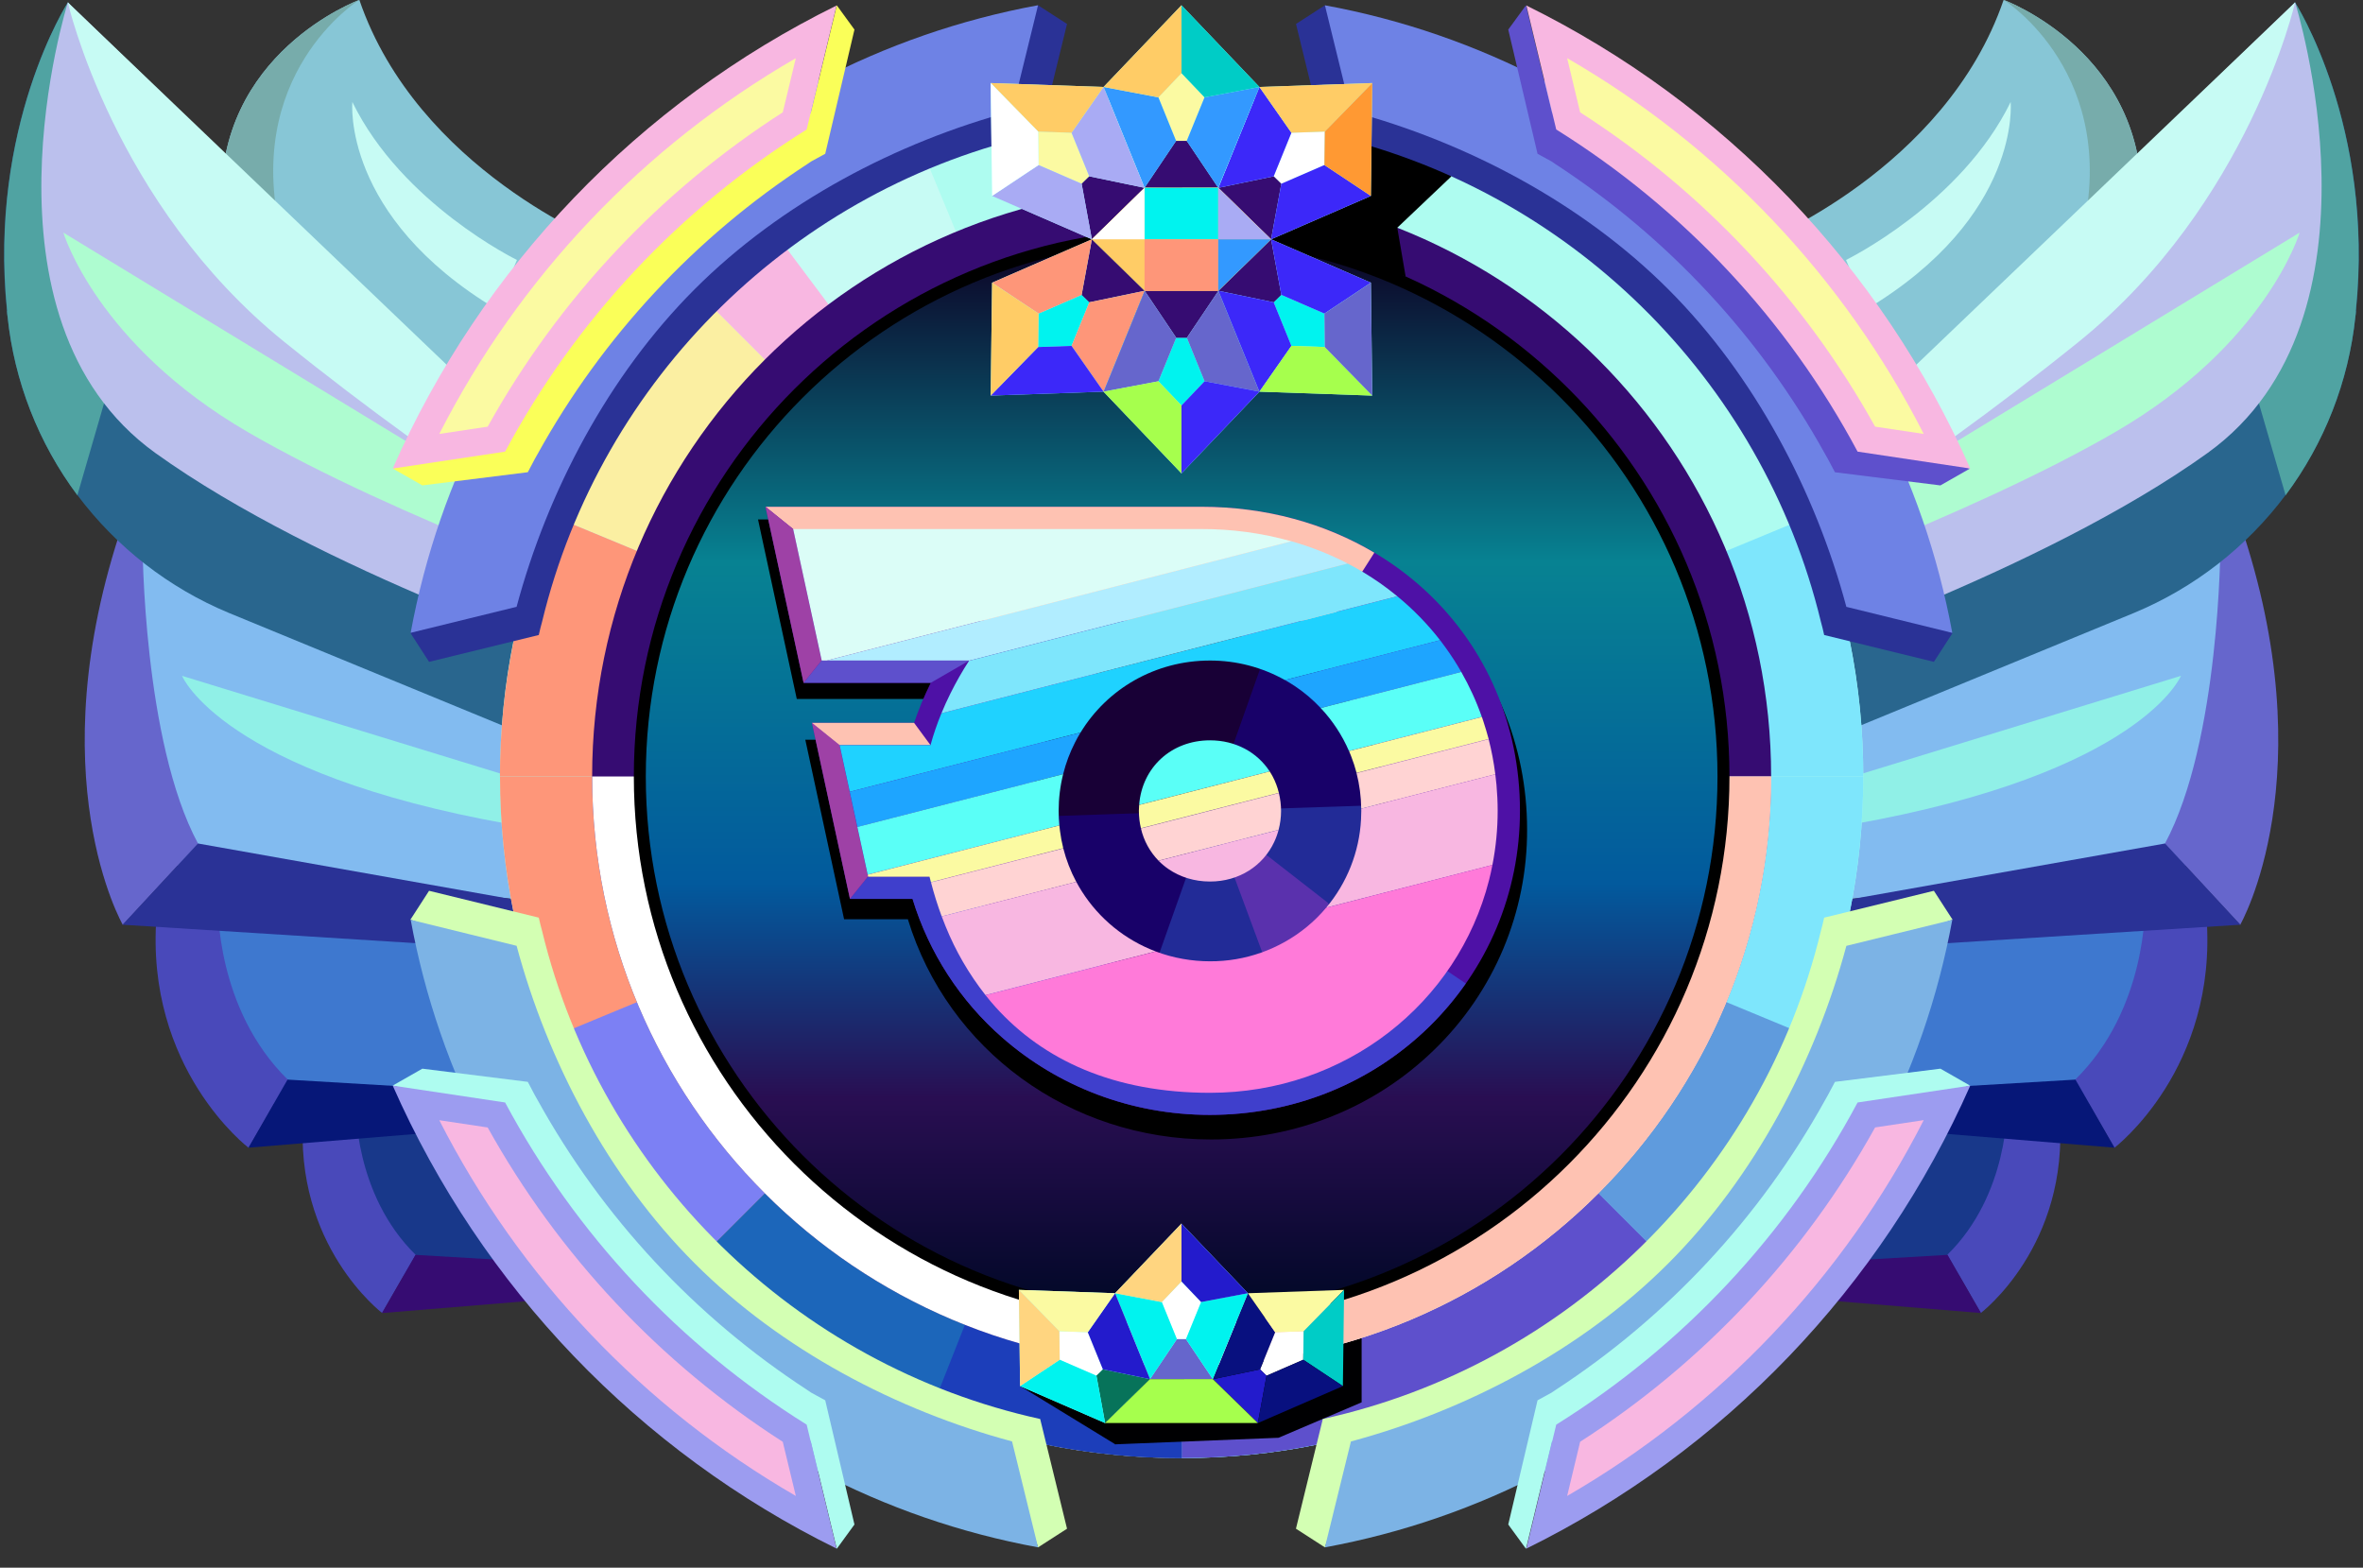 <svg width="104" height="69" viewBox="0 0 104 69" fill="none" xmlns="http://www.w3.org/2000/svg">
<rect x="0" y="0" width="104" height="69" fill="#333333" stroke="none"/>
<path d="M15.807 -0.001C15.807 -0.001 9.48 2.317 9.752 9.106L19.8 17.788L26.58 10.7C26.58 10.7 18.377 7.479 15.817 -0.001H15.807Z" fill="#87C6D6"/>
<path d="M12.439 10.573C12.547 10.98 12.629 11.333 12.683 11.641L9.752 9.106C9.488 2.317 15.807 -0.001 15.807 -0.001C15.807 -0.001 10.547 3.285 12.432 10.573H12.439Z" fill="#77ACAB"/>
<path d="M15.508 4.489C15.508 4.489 15.02 9.513 21.854 13.614L22.751 11.441C22.751 11.441 17.69 8.971 15.508 4.489Z" fill="#C7FBF4"/>
<path d="M22.569 48.867L14.287 49.746L17.335 56.146L27.811 55.793L22.569 48.867Z" fill="#18388A"/>
<path d="M15.66 48.649L13.353 49.074C12.91 54.83 16.821 57.792 16.821 57.792L18.294 55.23C15.57 52.56 15.66 48.649 15.66 48.649Z" fill="#4949BA"/>
<path d="M27.8 55.792L18.286 55.232L16.81 57.794L27.912 56.879L27.792 55.793L27.8 55.792Z" fill="#360C72"/>
<path d="M17.662 40.067L7.966 41.09L11.542 48.586L23.792 48.178L17.662 40.067Z" fill="#3E78CF"/>
<path d="M9.586 39.815L6.89 40.313C6.367 47.048 10.946 50.524 10.946 50.524L12.675 47.528C9.479 44.404 9.595 39.815 9.595 39.815H9.586Z" fill="#4949BA"/>
<path d="M23.789 48.179L12.655 47.518L10.935 50.515L23.927 49.446L23.789 48.179Z" fill="#061778"/>
<path d="M22.929 29.747L6.254 23.945V37.949L23.366 39.642H23.375V39.633L22.929 29.747Z" fill="#82BBF0"/>
<path d="M8.011 29.746C8.011 29.746 9.76 34.028 22.461 36.282L23.111 34.381L8.011 29.746Z" fill="#90F0E7"/>
<path d="M6.266 23.944L5.406 23.047C1.631 34.164 5.406 40.709 5.406 40.709L8.718 37.134C6.292 32.625 6.274 23.943 6.274 23.943L6.266 23.944Z" fill="#6666CC"/>
<path d="M8.71 37.125L23.81 39.805L23.376 41.833L5.395 40.701L8.71 37.125Z" fill="#2A3296"/>
<path d="M2.986 0.108C2.986 0.108 -0.527 5.548 0.307 13.696C0.311 13.778 0.32 13.86 0.332 13.941C0.63 16.79 1.694 19.506 3.412 21.799C5.129 24.089 7.43 25.878 10.073 26.977L23.818 32.634L24.695 26.532L2.986 0.108Z" fill="#29668E"/>
<path d="M0.308 13.695C0.312 13.777 0.321 13.859 0.334 13.94C0.632 16.788 1.693 19.502 3.405 21.798L5.049 16.131L3.573 0.813L2.994 0.098C2.994 0.098 -0.516 5.539 0.315 13.686L0.308 13.695Z" fill="#50A3A2"/>
<path d="M28.036 24.279L2.986 0.108C2.986 0.108 -1.396 14.004 6.832 19.934C14.094 25.158 26.145 29.158 26.145 29.158L28.036 24.287V24.279Z" fill="#BBC0ED"/>
<path d="M2.986 0.108C2.986 0.108 5.005 8.98 12.509 15.045C20.014 21.1 26.343 24.777 26.343 24.777L26.904 22.985L2.986 0.108Z" fill="#C7FBF4"/>
<path d="M28.027 25.601L2.789 10.239C2.789 10.239 4.257 15.163 10.926 19.029C17.446 22.813 27.928 26.515 27.928 26.515L28.035 25.61L28.027 25.601Z" fill="#AEFCD0"/>
<path d="M88.182 -0.001C85.622 7.475 77.419 10.7 77.419 10.7L84.2 17.788L94.248 9.106C94.52 2.317 88.192 -0.001 88.192 -0.001H88.182Z" fill="#87C6D6"/>
<path d="M91.568 10.573C93.453 3.284 88.193 -0.001 88.193 -0.001C88.193 -0.001 94.51 2.317 94.249 9.106L91.316 11.641C91.37 11.333 91.453 10.98 91.561 10.573H91.568Z" fill="#77ACAB"/>
<path d="M81.248 11.441L82.145 13.613C88.98 9.514 88.492 4.489 88.492 4.489C86.309 8.971 81.248 11.441 81.248 11.441Z" fill="#C7FBF4"/>
<path d="M76.187 55.793L86.664 56.146L89.712 49.746L81.43 48.867L76.187 55.793Z" fill="#18388A"/>
<path d="M85.704 55.23L87.177 57.792C87.177 57.792 91.088 54.832 90.645 49.074L88.338 48.649C88.338 48.649 88.429 52.56 85.704 55.23Z" fill="#4949BA"/>
<path d="M76.207 55.792L76.088 56.878L87.189 57.793L85.714 55.231L76.199 55.791L76.207 55.792Z" fill="#360C72"/>
<path d="M80.206 48.178L92.457 48.586L96.033 41.09L86.337 40.067L80.206 48.178Z" fill="#3E78CF"/>
<path d="M94.404 39.815C94.404 39.815 94.52 44.404 91.324 47.528L93.053 50.524C93.053 50.524 97.634 47.048 97.109 40.313L94.413 39.815H94.404Z" fill="#4949BA"/>
<path d="M80.073 49.446L93.064 50.515L91.345 47.518L80.209 48.179L80.073 49.446Z" fill="#061778"/>
<path d="M81.069 29.747L97.745 23.945V37.949L80.632 39.642H80.624V39.633L81.069 29.747Z" fill="#82BBF0"/>
<path d="M80.888 34.381L81.538 36.282C94.239 34.028 95.988 29.746 95.988 29.746L80.888 34.381Z" fill="#90F0E7"/>
<path d="M97.725 23.943C97.725 23.943 97.707 32.625 95.281 37.134L98.593 40.709C98.593 40.709 102.368 34.164 98.593 23.047L97.733 23.944L97.725 23.943Z" fill="#6666CC"/>
<path d="M98.605 40.701L80.624 41.833L80.189 39.805L95.29 37.125L98.605 40.701Z" fill="#2A3296"/>
<path d="M79.304 26.533L80.181 32.634L93.924 26.976C96.568 25.877 98.868 24.088 100.586 21.798C102.304 19.505 103.368 16.789 103.665 13.94C103.678 13.859 103.687 13.777 103.691 13.695C104.525 5.547 101.011 0.107 101.011 0.107L79.304 26.533Z" fill="#29668E"/>
<path d="M103.683 13.686C104.514 5.538 101.003 0.098 101.003 0.098L100.424 0.813L98.948 16.131L100.593 21.798C102.305 19.502 103.366 16.788 103.664 13.94C103.677 13.859 103.686 13.777 103.69 13.695L103.683 13.686Z" fill="#50A3A2"/>
<path d="M75.963 24.288L77.855 29.158C77.855 29.158 89.906 25.156 97.167 19.933C105.395 14.003 101.012 0.107 101.012 0.107L75.963 24.279V24.288Z" fill="#BBC0ED"/>
<path d="M77.093 22.985L77.653 24.777C77.653 24.777 83.983 21.101 91.487 15.045C98.992 8.98 101.01 0.108 101.01 0.108L77.093 22.985Z" fill="#C7FBF4"/>
<path d="M75.963 25.61L76.071 26.516C76.071 26.516 86.553 22.813 93.073 19.029C99.743 15.164 101.21 10.239 101.21 10.239L75.972 25.601L75.963 25.61Z" fill="#AEFCD0"/>
<path d="M52.006 64.177C68.575 64.177 82.006 50.746 82.006 34.177C82.006 17.608 68.575 4.177 52.006 4.177C35.438 4.177 22.006 17.608 22.006 34.177C22.006 50.746 35.438 64.177 52.006 64.177Z" fill="#AEFCF0"/>
<path d="M52.006 34.176L40.526 6.46C32.872 9.631 27.228 15.603 24.29 22.696L52.006 34.176Z" fill="#C7FBF4"/>
<path d="M30.793 12.964L52.006 34.176H52.009L34.035 10.154C32.889 11.012 31.805 11.951 30.793 12.964Z" fill="#F8B7E1"/>
<path d="M24.292 22.696L52.007 34.177L30.796 12.964C28.009 15.749 25.798 19.054 24.288 22.692L24.292 22.696Z" fill="#FBEFA2"/>
<path d="M52.006 64.177C35.438 64.177 22.006 50.746 22.006 34.177H52.006V64.177Z" fill="#FE9679"/>
<path d="M52.006 34.177V64.177C68.575 64.177 82.006 50.746 82.006 34.177H52.006Z" fill="#7EE6FC"/>
<path d="M79.723 45.658L52.007 34.177L73.22 55.39C76.006 52.605 78.217 49.3 79.728 45.661L79.723 45.658Z" fill="#5F9BDD"/>
<path d="M79.723 22.698L52.007 34.177H82.006C82.007 30.238 81.234 26.337 79.729 22.697L79.723 22.698Z" fill="#7EE6FC"/>
<path d="M30.796 55.39L52.007 34.177L24.292 45.659C25.799 49.299 28.007 52.606 30.79 55.394L30.796 55.39Z" fill="#7C80F4"/>
<path d="M22.008 34.177H52.007L24.292 22.698C22.784 26.337 22.006 30.236 22.003 34.176L22.008 34.177Z" fill="#FE9679"/>
<path d="M52.006 34.177V64.177C60.291 64.177 67.79 60.819 73.22 55.39L52.006 34.177Z" fill="#5E50CC"/>
<path d="M52.006 34.177V64.177C48.066 64.182 44.163 63.409 40.523 61.901C36.882 60.393 33.576 58.18 30.793 55.39L52.006 34.177Z" fill="#1C66BA"/>
<path d="M52.006 34.177V64.177C48.23 64.182 44.487 63.471 40.975 62.084" fill="#1C3EBA"/>
<path d="M44.896 61.007L49.074 63.563L49.056 63.572L56.272 63.282L59.928 61.723V58.593L44.896 61.007Z" fill="#000002"/>
<path d="M52.006 60.121C66.335 60.121 77.951 48.505 77.951 34.177C77.951 19.848 66.335 8.232 52.006 8.232C37.677 8.232 26.061 19.848 26.061 34.177C26.061 48.505 37.677 60.121 52.006 60.121Z" fill="#360C72"/>
<path d="M26.061 34.177C26.061 48.506 37.678 60.122 52.006 60.122C66.335 60.122 77.951 48.506 77.951 34.177H26.061Z" fill="white"/>
<path d="M52.006 34.177V60.122C66.335 60.122 77.951 48.506 77.951 34.177H52.006Z" fill="#FEC2B2"/>
<path d="M52.006 58.287C65.322 58.287 76.117 47.493 76.117 34.177C76.117 20.861 65.322 10.067 52.006 10.067C38.691 10.067 27.896 20.861 27.896 34.177C27.896 47.493 38.691 58.287 52.006 58.287Z" fill="black"/>
<path d="M52.006 57.76C65.031 57.76 75.59 47.202 75.59 34.177C75.59 21.152 65.031 10.593 52.006 10.593C38.981 10.593 28.423 21.152 28.423 34.177C28.423 47.202 38.981 57.76 52.006 57.76Z" fill="url(#paint0_linear_2_669)"/>
<path d="M67.21 36.509C67.217 38.312 66.86 40.098 66.162 41.761C65.463 43.423 64.437 44.928 63.144 46.185C60.528 48.743 57.03 50.153 53.295 50.153C47.085 50.153 41.708 46.205 39.957 40.46H37.15L36.98 39.672L35.705 33.771L35.443 32.559H40.028C40.236 31.945 40.485 31.346 40.773 30.765H35.068L34.898 29.978L33.623 24.077L33.362 22.864H52.91C56.873 22.864 60.511 24.272 63.152 26.827C65.77 29.358 67.21 32.796 67.21 36.509Z" fill="black"/>
<path d="M63.88 7.761L61.497 10.023L61.864 12.168L55.943 10.534L58.306 5.792C58.306 5.792 62.34 6.33 63.88 7.761Z" fill="black"/>
<path d="M66.896 35.689C66.896 39.291 65.479 42.664 62.909 45.181C60.344 47.691 56.912 49.071 53.246 49.071C49.767 49.071 46.555 47.809 44.121 45.676C42.256 44.049 40.885 41.931 40.162 39.564H37.408L35.734 31.814H40.231C40.435 31.212 40.679 30.625 40.962 30.055H35.368L33.691 22.306H52.872C60.866 22.304 66.896 28.059 66.896 35.689Z" fill="#4E11A6"/>
<path d="M58.581 27.317L60.487 24.326C58.319 23.039 55.722 22.305 52.873 22.305H33.691L39.911 27.317L58.581 27.317Z" fill="#FEC2B2"/>
<path d="M64.51 43.287L61.376 41.173L53.246 44.962L40.909 38.582H38.2L37.408 39.564H40.162C40.885 41.931 42.256 44.049 44.121 45.677C46.556 47.807 49.767 49.071 53.246 49.071C56.912 49.071 60.344 47.691 62.909 45.181C63.5 44.601 64.036 43.967 64.51 43.287Z" fill="#3F3FCC"/>
<path d="M53.245 43.52C57.571 43.52 61.077 40.013 61.077 35.688C61.077 31.363 57.571 27.857 53.245 27.857C48.92 27.857 45.414 31.363 45.414 35.688C45.414 40.013 48.92 43.52 53.245 43.52Z" fill="#180169"/>
<path d="M55.861 28.305C55.021 28.008 54.136 27.856 53.245 27.857C48.919 27.857 45.413 31.363 45.413 35.688C45.413 35.776 45.417 35.864 45.42 35.95L53.245 35.688L55.861 28.305Z" fill="#180036"/>
<path d="M61.072 35.424L53.247 35.686L50.631 43.068C51.471 43.366 52.356 43.517 53.247 43.517C57.572 43.517 61.078 40.011 61.078 35.685C61.077 35.599 61.074 35.512 61.072 35.424Z" fill="#222B97"/>
<path d="M58.455 39.745L53.245 35.688L55.54 41.88L56.648 42.743C57.509 42.326 58.286 41.755 58.942 41.059L58.455 39.745Z" fill="#5A31AD"/>
<path d="M35.734 31.815L36.95 32.794L38.2 38.582L37.408 39.564L35.734 31.815Z" fill="#9E41A6"/>
<path d="M35.734 31.815H40.23L40.951 32.794H36.95L35.734 31.815Z" fill="#FEC2B2"/>
<path d="M35.367 30.054L36.158 29.073H42.66L40.962 30.054H35.367Z" fill="#5E50CC"/>
<path d="M35.367 30.054L36.158 29.072L34.907 23.284L33.691 22.304L35.367 30.054Z" fill="#9E41A6"/>
<path d="M58.126 31.162L64.313 29.574L64.313 29.573L58.125 31.162H58.126Z" fill="white"/>
<path d="M46.791 34.072L37.733 36.398V36.398L46.791 34.073L46.791 34.072Z" fill="white"/>
<path d="M56.834 23.823L36.387 29.073H42.655L42.65 29.082L59.315 24.803C58.523 24.393 57.692 24.065 56.834 23.823Z" fill="#B1EDFF"/>
<path d="M53.254 29.073C54.409 29.071 55.545 29.367 56.553 29.933L63.382 28.179C62.828 27.466 62.196 26.817 61.497 26.244L41.434 31.394C41.245 31.851 41.085 32.32 40.953 32.798H36.954L37.399 34.849L47.558 32.241C48.72 30.335 50.827 29.073 53.254 29.073Z" fill="#1FD2FF"/>
<path d="M60.73 25.66C60.277 25.344 59.805 25.058 59.315 24.804L42.65 29.082C42.351 29.543 42.079 30.02 41.835 30.512C41.691 30.801 41.556 31.096 41.434 31.395L61.497 26.244C61.25 26.04 60.994 25.845 60.73 25.66Z" fill="#7EE6FC"/>
<path d="M63.617 28.495C63.54 28.388 63.463 28.282 63.382 28.178L56.553 29.931C56.702 30.015 56.847 30.103 56.988 30.197C57.403 30.475 57.784 30.798 58.125 31.162L64.313 29.573C64.101 29.202 63.868 28.842 63.617 28.495Z" fill="#1EA5FF"/>
<path d="M37.475 35.207L37.733 36.398L46.791 34.072C46.911 33.59 47.086 33.124 47.312 32.681C47.387 32.532 47.469 32.384 47.556 32.241L37.397 34.85L37.475 35.207Z" fill="#1EA5FF"/>
<path d="M53.254 32.585C51.554 32.585 50.262 33.777 50.136 35.428L55.881 33.953C55.334 33.114 54.384 32.585 53.254 32.585Z" fill="#5AFFF7"/>
<path d="M46.624 36.33C46.604 36.12 46.593 35.907 46.593 35.692C46.593 35.146 46.659 34.602 46.791 34.072L37.733 36.398L38.188 38.496L46.624 36.33Z" fill="#5AFFF7"/>
<path d="M59.371 33.056L65.218 31.555C64.977 30.869 64.674 30.206 64.313 29.574L58.126 31.163C58.648 31.717 59.069 32.358 59.371 33.056Z" fill="#5AFFF7"/>
<path d="M46.624 36.33C46.631 36.41 46.641 36.49 46.652 36.569Z" fill="#FBFAA2"/>
<path d="M50.124 35.677C50.124 35.593 50.13 35.51 50.136 35.428Z" fill="#FBFAA2"/>
<path d="M46.652 36.569C46.641 36.49 46.631 36.41 46.624 36.33L38.188 38.498L38.207 38.589H40.91C40.93 38.669 40.952 38.749 40.973 38.829L46.796 37.334C46.733 37.082 46.685 36.827 46.652 36.569Z" fill="#FBFAA2"/>
<path d="M65.296 31.782C65.27 31.708 65.246 31.631 65.221 31.556L59.374 33.057C59.406 33.132 59.436 33.206 59.465 33.281C59.559 33.522 59.639 33.769 59.705 34.019L65.518 32.526C65.45 32.274 65.375 32.027 65.296 31.782Z" fill="#FBFAA2"/>
<path d="M56.009 34.168C55.969 34.093 55.926 34.024 55.881 33.954L50.136 35.429C50.13 35.511 50.125 35.594 50.124 35.679C50.124 35.684 50.124 35.688 50.124 35.693C50.125 35.95 50.155 36.206 50.214 36.455L56.285 34.897C56.224 34.643 56.131 34.398 56.009 34.168Z" fill="#FBFAA2"/>
<path d="M56.382 35.693C56.381 35.427 56.349 35.162 56.286 34.904L50.215 36.463C50.338 36.998 50.606 37.49 50.989 37.883L56.273 36.526C56.345 36.254 56.381 35.974 56.382 35.693Z" fill="#FFD3D3"/>
<path d="M46.797 37.341L40.975 38.836C41.107 39.343 41.264 39.844 41.446 40.335L47.369 38.815C47.12 38.348 46.928 37.853 46.797 37.341Z" fill="#FFD3D3"/>
<path d="M59.91 35.594L65.811 34.079C65.746 33.558 65.648 33.042 65.518 32.534L59.704 34.027C59.835 34.539 59.904 35.065 59.91 35.594Z" fill="#FFD3D3"/>
<path d="M56.284 34.895L50.213 36.454L50.215 36.462L56.288 34.904C56.286 34.901 56.285 34.898 56.284 34.895Z" fill="#FFD3D3"/>
<path d="M59.704 34.026L65.518 32.534L65.515 32.525L59.702 34.018L59.704 34.026Z" fill="#FFD3D3"/>
<path d="M46.796 37.332L40.973 38.827L40.975 38.835L46.797 37.34C46.797 37.337 46.796 37.335 46.796 37.332Z" fill="#FFD3D3"/>
<path d="M65.863 34.545C65.848 34.388 65.831 34.233 65.811 34.078L59.91 35.593C59.91 35.626 59.913 35.659 59.913 35.692C59.913 35.821 59.909 35.949 59.901 36.076C59.824 37.499 59.286 38.859 58.369 39.95L65.684 38.071C65.838 37.287 65.915 36.491 65.915 35.692C65.916 35.305 65.896 34.923 65.863 34.545Z" fill="#F8B7E1"/>
<path d="M50.989 37.884C51.123 38.02 51.27 38.144 51.428 38.252C51.935 38.599 52.56 38.8 53.254 38.8C54.54 38.8 55.591 38.104 56.081 37.057C56.161 36.886 56.225 36.709 56.273 36.527L50.989 37.884Z" fill="#F8B7E1"/>
<path d="M47.613 39.231C47.527 39.095 47.445 38.956 47.369 38.813L41.446 40.335C41.501 40.481 41.557 40.627 41.617 40.771C42.056 41.858 42.648 42.877 43.373 43.799L50.864 41.876C49.522 41.37 48.381 40.442 47.613 39.231Z" fill="#F8B7E1"/>
<path d="M58.369 39.95C58.108 40.261 57.819 40.546 57.506 40.803C56.306 41.785 54.803 42.318 53.254 42.311C52.852 42.311 52.45 42.275 52.053 42.204C51.647 42.132 51.249 42.022 50.863 41.877L43.373 43.8C43.514 43.978 43.66 44.151 43.811 44.32C45.917 46.66 49.03 48.099 53.254 48.099C59.22 48.099 64.163 44.143 65.535 38.742C65.592 38.521 65.641 38.297 65.685 38.069L58.369 39.95Z" fill="#FF7AD9"/>
<path d="M52.87 23.285H34.907L36.164 29.074H36.386L56.834 23.824C55.544 23.462 54.21 23.281 52.87 23.285Z" fill="#DBFDF7"/>
<path d="M57.359 59.849L55.744 60.551L55.458 60.272L56.122 58.638L57.375 58.594L57.359 59.849Z" fill="white"/>
<path d="M55.36 62.634L55.744 60.55L55.458 60.271L53.385 60.703L55.36 62.634Z" fill="#231BCC"/>
<path d="M53.385 60.703L55.458 60.271L56.122 58.637L54.922 56.92L53.385 60.703Z" fill="#08107F"/>
<path d="M54.922 56.921L56.122 58.638L57.375 58.594L59.156 56.773L54.922 56.921Z" fill="#FBFAA2"/>
<path d="M57.375 58.594L57.359 59.849L59.103 61.008L59.156 56.773L57.375 58.594Z" fill="#00CCC6"/>
<path d="M53.377 60.699H50.615L49.076 56.92L51.999 53.855L54.923 56.92L53.377 60.699Z" fill="#9FFFFC"/>
<path d="M51.133 57.31L51.797 58.941H52.197L52.864 57.308L51.999 56.402L51.133 57.31Z" fill="white"/>
<path d="M50.615 60.7L51.797 58.942H52.197L53.377 60.7H50.615Z" fill="#6666CC"/>
<path d="M50.615 60.699L49.076 56.919L51.133 57.31L51.797 58.941L50.615 60.699Z" fill="#00F3EF"/>
<path d="M53.377 60.699L52.197 58.941L52.864 57.308L54.923 56.919L53.377 60.699Z" fill="#00F3EF"/>
<path d="M54.923 56.92L52.864 57.309L51.999 56.402L51.999 53.855L54.923 56.92Z" fill="#231BCC"/>
<path d="M51.999 56.402L51.133 57.31L49.076 56.92L51.999 53.855L51.999 56.402Z" fill="#FFD580"/>
<path d="M50.614 60.704L48.638 62.635L44.896 61.008L44.843 56.773L49.076 56.921L50.614 60.704Z" fill="#9FFFFC"/>
<path d="M46.639 59.849L48.255 60.551L48.541 60.272L47.876 58.638L46.624 58.594L46.639 59.849Z" fill="white"/>
<path d="M48.638 62.634L48.255 60.55L48.541 60.271L50.614 60.703L48.638 62.634Z" fill="#07735A"/>
<path d="M48.638 62.635L44.896 61.008L46.639 59.849L48.255 60.551L48.638 62.635Z" fill="#00F3EF"/>
<path d="M50.614 60.703L48.541 60.271L47.876 58.637L49.076 56.92L50.614 60.703Z" fill="#231BCC"/>
<path d="M49.076 56.921L47.876 58.638L46.624 58.594L44.843 56.773L49.076 56.921Z" fill="#FBFAA2"/>
<path d="M46.624 58.594L46.639 59.849L44.896 61.008L44.843 56.773L46.624 58.594Z" fill="#FFD580"/>
<path d="M48.638 62.634L50.613 60.703L53.377 60.7L55.36 62.634H48.638Z" fill="#A6FF4D"/>
<path d="M55.36 62.635L59.103 61.008L57.359 59.849L55.744 60.551L55.36 62.635Z" fill="#08107F"/>
<path d="M45.687 0.233L45.276 1.434C39.507 3.039 33.976 7.634 29.727 11.883C25.477 16.132 20.868 21.674 19.263 27.447L18.062 27.858L18.884 29.131L23.713 27.949C23.758 27.745 23.807 27.548 23.86 27.358C26.446 16.655 34.995 8.254 45.78 5.883L46.962 1.054L45.687 0.233Z" fill="#2A3296"/>
<path d="M27.606 9.761C22.601 14.766 19.326 21.038 18.074 27.852L22.736 26.708C24.096 21.638 26.765 16.541 30.575 12.728C34.386 8.916 39.477 6.252 44.542 4.893L45.687 0.23C38.876 1.485 32.608 4.759 27.606 9.761Z" fill="#6E82E5"/>
<path d="M58.311 0.233L58.722 1.434C64.491 3.039 70.022 7.634 74.272 11.883C78.521 16.132 83.13 21.674 84.735 27.447L85.937 27.858L85.114 29.131L80.285 27.949C80.241 27.745 80.192 27.548 80.139 27.358C77.553 16.655 69.003 8.254 58.219 5.883L57.039 1.054L58.311 0.233Z" fill="#2A3296"/>
<path d="M76.393 9.761C71.391 4.76 65.123 1.485 58.312 0.233L59.456 4.896C64.522 6.255 69.615 8.923 73.423 12.731C77.231 16.539 79.903 21.64 81.262 26.71L85.924 27.855C84.673 21.038 81.397 14.768 76.393 9.761Z" fill="#6E82E5"/>
<path d="M58.311 68.106L58.722 66.904C64.491 65.3 70.022 60.705 74.272 56.456C78.521 52.207 83.13 46.665 84.735 40.892L85.937 40.48L85.114 39.207L80.285 40.389C80.241 40.593 80.192 40.79 80.139 40.981C77.553 51.684 69.003 60.084 58.219 62.456L57.037 67.285L58.311 68.106Z" fill="#D3FFB3"/>
<path d="M76.393 58.578C81.397 53.573 84.673 47.301 85.924 40.487L81.262 41.631C79.903 46.7 77.234 51.798 73.423 55.609C69.612 59.419 64.522 62.085 59.457 63.445L58.311 68.106C65.123 66.854 71.391 63.58 76.393 58.578Z" fill="#7CB3E5"/>
<path d="M45.687 68.106L45.276 66.904C39.507 65.3 33.976 60.705 29.727 56.456C25.477 52.207 20.868 46.665 19.263 40.892L18.062 40.48L18.884 39.207L23.713 40.389C23.758 40.593 23.807 40.79 23.86 40.981C26.446 51.684 34.995 60.084 45.78 62.456L46.962 67.285L45.687 68.106Z" fill="#D3FFB3"/>
<path d="M44.542 63.443C39.477 62.083 34.383 59.415 30.576 55.607C26.768 51.799 24.096 46.698 22.737 41.629L18.075 40.485C19.326 47.3 22.601 53.572 27.606 58.576C32.611 63.579 38.876 66.853 45.687 68.105L44.542 63.443Z" fill="#7CB3E5"/>
<path d="M36.32 61.634L35.704 61.297L35.531 61.18C30.592 57.962 26.517 53.583 23.664 48.424L23.536 48.198C23.412 47.962 23.23 47.617 23.23 47.617L18.589 47.037L17.284 47.781H17.292L21.987 49.159C25.13 54.882 29.692 59.702 35.233 63.156L35.684 63.437L36.828 68.169L37.606 67.1L36.32 61.634Z" fill="#AEFCF0"/>
<path d="M35.503 62.704C29.915 59.219 25.339 54.33 22.231 48.525L17.284 47.782C21.199 56.659 28.116 63.874 36.82 68.161L35.503 62.704Z" fill="#9C9CF0"/>
<path d="M35.026 65.843C28.308 61.961 22.858 56.217 19.334 49.305L21.464 49.625C24.585 55.238 29.047 59.991 34.451 63.46L35.026 65.843Z" fill="#F8B7E1"/>
<path d="M85.401 47.037L80.76 47.617C80.76 47.617 80.579 47.962 80.451 48.198L80.323 48.424C77.47 53.582 73.396 57.961 68.459 61.18L68.286 61.297L67.67 61.634L66.381 67.1L67.162 68.17L68.303 63.447L68.757 63.166C74.298 59.712 78.858 54.892 82 49.169L86.698 47.782H86.706L85.401 47.037Z" fill="#AEFCF0"/>
<path d="M81.756 48.525C78.653 54.331 74.079 59.221 68.493 62.704L67.178 68.161C75.881 63.872 82.797 56.658 86.715 47.782L81.756 48.525Z" fill="#9C9CF0"/>
<path d="M69.545 63.458C74.95 59.99 79.41 55.237 82.527 49.623L84.667 49.302C81.141 56.215 75.691 61.959 68.973 65.843L69.545 63.458Z" fill="#F8B7E1"/>
<path d="M36.32 6.768L35.704 7.105L35.531 7.222C30.592 10.44 26.517 14.819 23.664 19.977L23.536 20.204C23.411 20.44 23.23 20.784 23.23 20.784L18.589 21.364L17.284 20.621H17.292L21.987 19.243C25.13 13.52 29.692 8.7 35.233 5.246L35.684 4.965L36.828 0.233L37.606 1.302L36.32 6.768Z" fill="#FAFF59"/>
<path d="M35.503 5.7C29.915 9.184 25.339 14.073 22.231 19.878L17.284 20.622C21.199 11.744 28.116 4.529 36.82 0.242L35.503 5.7Z" fill="#F8B7E1"/>
<path d="M35.026 2.56C28.308 6.442 22.857 12.186 19.334 19.099L21.464 18.779C24.585 13.166 29.047 8.413 34.451 4.944L35.026 2.56Z" fill="#FBFAA2"/>
<path d="M85.401 21.365L80.76 20.786C80.76 20.786 80.579 20.441 80.451 20.205L80.323 19.979C77.47 14.822 73.396 10.442 68.459 7.224L68.286 7.105L67.67 6.769L66.381 1.302L67.162 0.233L68.303 4.956L68.757 5.237C74.298 8.691 78.858 13.511 82 19.234L86.698 20.621H86.706L85.401 21.365Z" fill="#5E50CC"/>
<path d="M81.756 19.878C78.653 14.072 74.08 9.182 68.493 5.7L67.178 0.242C75.881 4.531 82.797 11.745 86.715 20.622L81.756 19.878Z" fill="#F8B7E1"/>
<path d="M69.545 4.944C74.95 8.411 79.41 13.165 82.527 18.779L84.667 19.099C81.141 12.187 75.691 6.442 68.973 2.559L69.545 4.944Z" fill="#FBFAA2"/>
<path d="M53.625 8.267L55.943 10.533L60.335 8.624L60.396 3.655L55.429 3.828L53.625 8.267Z" fill="#9FFFFC"/>
<path d="M58.289 7.265L56.393 8.089L56.058 7.761L56.837 5.844L58.307 5.792L58.289 7.265Z" fill="white"/>
<path d="M55.943 10.534L56.393 8.089L56.058 7.761L53.625 8.267L55.943 10.534Z" fill="#360C72"/>
<path d="M55.943 10.533L60.335 8.624L58.289 7.264L56.393 8.088L55.943 10.533Z" fill="#3C28F9"/>
<path d="M53.625 8.267L56.058 7.761L56.837 5.843L55.429 3.828L53.625 8.267Z" fill="#3C28F9"/>
<path d="M55.429 3.828L56.837 5.843L58.307 5.791L60.396 3.655L55.429 3.828Z" fill="#FFCC66"/>
<path d="M58.307 5.791L58.289 7.264L60.335 8.624L60.396 3.655L58.307 5.791Z" fill="#FF9933"/>
<path d="M53.616 8.263H50.374L48.569 3.828L51.999 0.232L55.429 3.828L53.616 8.263Z" fill="#9FFFFC"/>
<path d="M50.983 4.286L51.762 6.2H52.231L53.014 4.284L51.999 3.22L50.983 4.286Z" fill="#FBFAA2"/>
<path d="M50.374 8.263L51.762 6.2H52.231L53.616 8.263H50.374Z" fill="#360C72"/>
<path d="M50.374 8.264L48.569 3.828L50.983 4.286L51.762 6.201L50.374 8.264Z" fill="#3399FF"/>
<path d="M53.616 8.264L52.231 6.201L53.014 4.285L55.429 3.828L53.616 8.264Z" fill="#3399FF"/>
<path d="M55.429 3.828L53.014 4.285L51.999 3.22L51.999 0.232L55.429 3.828Z" fill="#00CCC6"/>
<path d="M51.999 3.22L50.983 4.286L48.569 3.828L51.999 0.232L51.999 3.22Z" fill="#FFCC66"/>
<path d="M50.373 8.267L48.055 10.533L43.664 8.624L43.602 3.655L48.569 3.828L50.373 8.267Z" fill="#9FFFFC"/>
<path d="M45.71 7.265L47.605 8.089L47.94 7.761L47.161 5.844L45.691 5.792L45.71 7.265Z" fill="#FBFAA2"/>
<path d="M48.055 10.534L47.605 8.089L47.941 7.761L50.373 8.267L48.055 10.534Z" fill="#360C72"/>
<path d="M48.055 10.533L43.664 8.624L45.71 7.264L47.605 8.088L48.055 10.533Z" fill="#A9ABF4"/>
<path d="M50.373 8.267L47.941 7.761L47.161 5.843L48.569 3.828L50.373 8.267Z" fill="#A9ABF4"/>
<path d="M48.569 3.828L47.161 5.843L45.691 5.791L43.602 3.655L48.569 3.828Z" fill="#FFCC66"/>
<path d="M45.691 5.791L45.71 7.264L43.664 8.624L43.602 3.655L45.691 5.791Z" fill="white"/>
<path d="M50.373 12.799L48.055 10.533L43.664 12.442L43.602 17.412L48.569 17.238L50.373 12.799Z" fill="#9FFFFC"/>
<path d="M45.71 13.802L47.605 12.978L47.94 13.305L47.161 15.223L45.691 15.274L45.71 13.802Z" fill="#00F3EF"/>
<path d="M48.055 10.533L47.605 12.978L47.941 13.306L50.373 12.799L48.055 10.533Z" fill="#360C72"/>
<path d="M48.055 10.533L43.664 12.442L45.71 13.802L47.605 12.978L48.055 10.533Z" fill="#FE9679"/>
<path d="M50.373 12.8L47.941 13.306L47.161 15.224L48.569 17.239L50.373 12.8Z" fill="#FE9679"/>
<path d="M48.569 17.239L47.161 15.224L45.691 15.275L43.602 17.412L48.569 17.239Z" fill="#3C28F9"/>
<path d="M45.691 15.275L45.71 13.802L43.664 12.443L43.602 17.412L45.691 15.275Z" fill="#FFCC66"/>
<path d="M50.382 12.804H53.624L55.429 17.239L51.999 20.835L48.569 17.239L50.382 12.804Z" fill="#9FFFFC"/>
<path d="M53.016 16.781L52.236 14.867H51.768L50.984 16.782L51.999 17.847L53.016 16.781Z" fill="#00F3EF"/>
<path d="M53.624 12.804L52.236 14.867H51.768L50.382 12.804H53.624Z" fill="#360C72"/>
<path d="M53.624 12.804L55.429 17.239L53.016 16.781L52.236 14.867L53.624 12.804Z" fill="#6666CC"/>
<path d="M50.382 12.804L51.768 14.867L50.984 16.782L48.569 17.239L50.382 12.804Z" fill="#6666CC"/>
<path d="M48.569 17.239L50.984 16.782L51.999 17.847V20.835L48.569 17.239Z" fill="#A6FF4D"/>
<path d="M51.999 17.846L53.016 16.78L55.429 17.238L51.999 20.835V17.846Z" fill="#3C28F9"/>
<path d="M53.625 12.799L55.943 10.533L60.335 12.442L60.396 17.412L55.429 17.238L53.625 12.799Z" fill="#9FFFFC"/>
<path d="M58.289 13.802L56.393 12.978L56.058 13.305L56.837 15.223L58.307 15.274L58.289 13.802Z" fill="#00F3EF"/>
<path d="M55.943 10.533L56.393 12.978L56.058 13.306L53.625 12.799L55.943 10.533Z" fill="#360C72"/>
<path d="M55.943 10.533L60.335 12.442L58.289 13.802L56.393 12.978L55.943 10.533Z" fill="#3C28F9"/>
<path d="M53.625 12.8L56.058 13.306L56.837 15.224L55.429 17.239L53.625 12.8Z" fill="#3C28F9"/>
<path d="M55.429 17.239L56.837 15.224L58.307 15.275L60.396 17.412L55.429 17.239Z" fill="#A6FF4D"/>
<path d="M58.307 15.275L58.289 13.802L60.335 12.443L60.396 17.412L58.307 15.275Z" fill="#6666CC"/>
<path d="M48.055 10.534L50.373 8.268L53.616 8.264L55.943 10.534L53.625 12.8L50.382 12.804L48.055 10.534Z" fill="#FFCC66"/>
<path d="M48.055 10.534H55.943L53.616 8.264L50.373 8.268L48.055 10.534Z" fill="#FFCC66"/>
<path d="M50.373 8.268V10.534H53.616V8.264L50.373 8.268Z" fill="#00F3EF"/>
<path d="M53.616 10.533H50.373V12.803H53.616V10.533Z" fill="#FE9679"/>
<path d="M50.373 10.533H48.055L50.373 8.267V10.533Z" fill="white"/>
<path d="M53.616 8.264V10.534H55.943L53.616 8.264Z" fill="#A9ABF4"/>
<path d="M55.943 10.533H53.616V12.803L55.943 10.533Z" fill="#3399FF"/>
<defs>
<linearGradient id="paint0_linear_2_669" x1="52.006" y1="10.593" x2="52.006" y2="57.76" gradientUnits="userSpaceOnUse">
<stop stop-color="#0D0023"/>
<stop offset="0.3" stop-color="#078292"/>
<stop offset="0.6" stop-color="#025A9D"/>
<stop offset="0.8" stop-color="#290E52"/>
<stop offset="1" stop-color="#000826"/>
</linearGradient>
</defs>
</svg>
